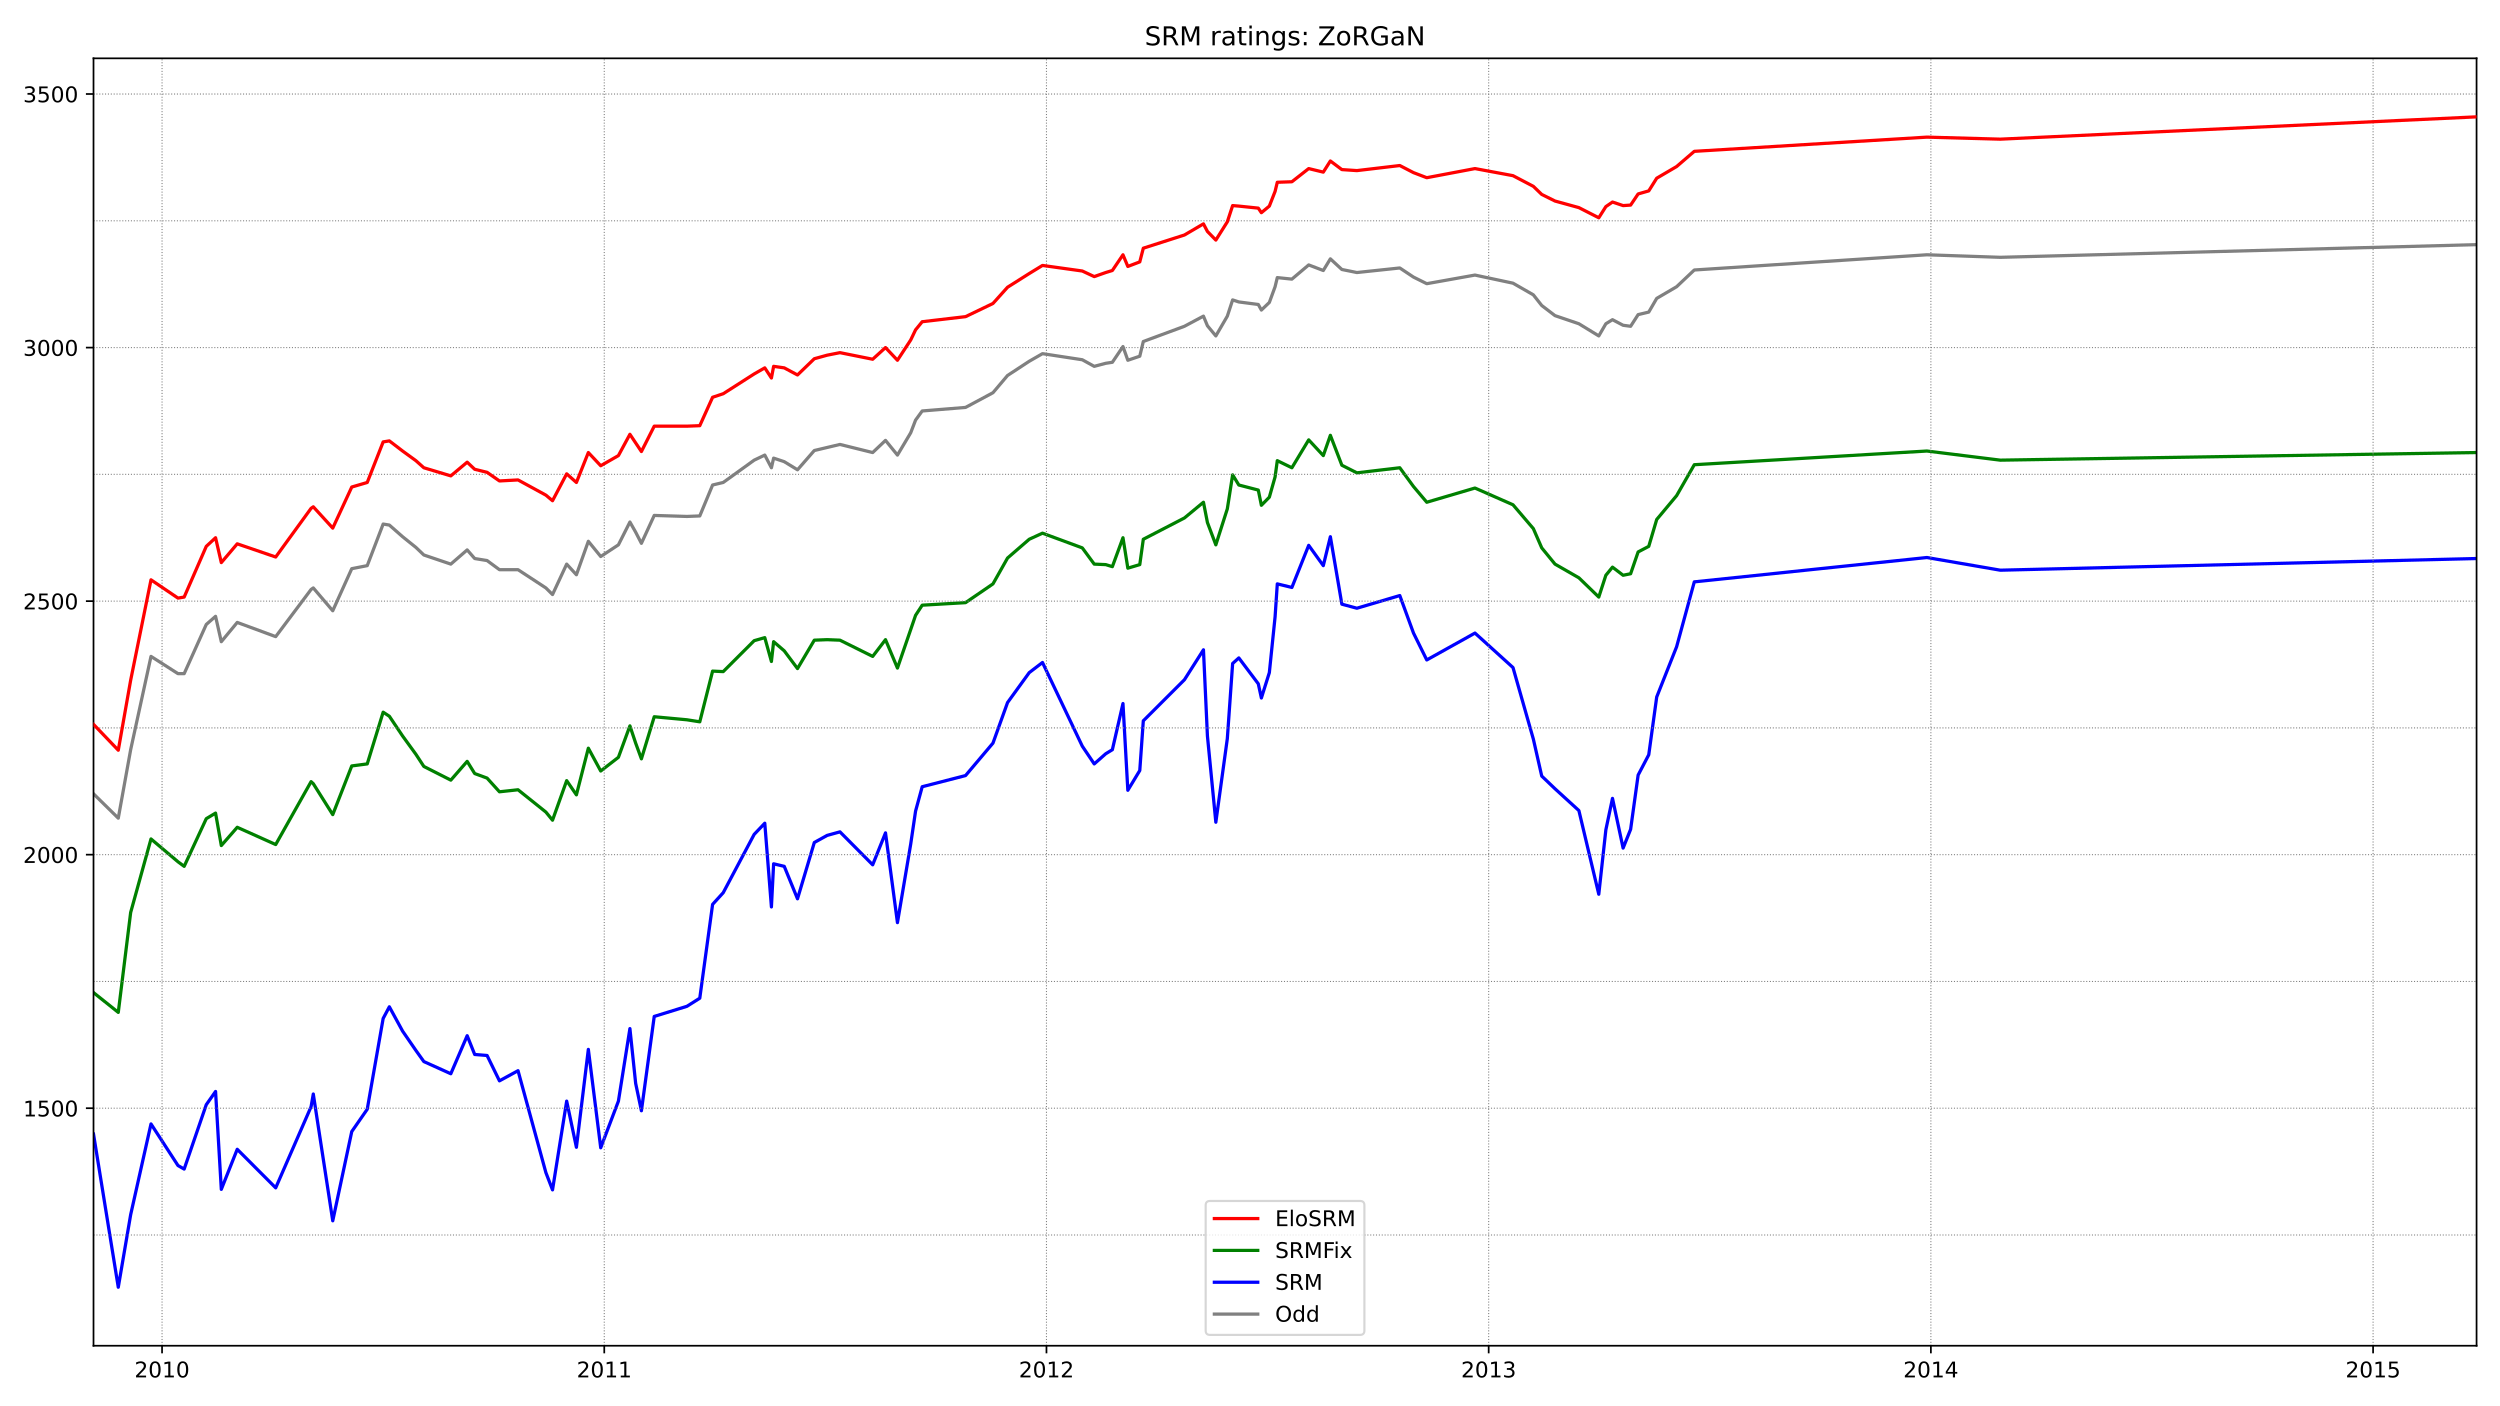 <?xml version="1.0" encoding="utf-8" standalone="no"?>
<!DOCTYPE svg PUBLIC "-//W3C//DTD SVG 1.1//EN"
  "http://www.w3.org/Graphics/SVG/1.1/DTD/svg11.dtd">
<!-- Created with matplotlib (https://matplotlib.org/) -->
<svg height="648pt" version="1.1" viewBox="0 0 1152 648" width="1152pt" xmlns="http://www.w3.org/2000/svg" xmlns:xlink="http://www.w3.org/1999/xlink">
 <defs>
  <style type="text/css">*{stroke-linecap:butt;stroke-linejoin:round;}</style>
 </defs>
 <g id="figure_1">
  <g id="patch_1">
   <path d="M 0 648 
L 1152 648 
L 1152 0 
L 0 0 
z
" style="fill:#ffffff;"/>
  </g>
  <g id="axes_1">
   <g id="patch_2">
    <path d="M 43.09 620.12 
L 1141.2 620.12 
L 1141.2 26.88 
L 43.09 26.88 
z
" style="fill:#ffffff;"/>
   </g>
   <g id="line2d_1">
    <path clip-path="url(#pb1c0783ad6)" d="M 43.09 365.794 
L 54.501 377.01 
L 60.207 345.465 
L 69.58 302.47 
L 82.01 310.415 
L 84.863 310.415 
L 95.051 287.749 
L 99.33 284.01 
L 101.979 295.693 
L 109.315 286.814 
L 127.043 293.357 
L 143.344 271.625 
L 144.363 270.924 
L 153.329 281.439 
L 162.091 262.045 
L 169.223 260.643 
L 176.559 241.482 
L 179.411 241.949 
L 185.524 247.324 
L 191.637 252.231 
L 195.305 255.736 
L 207.735 259.942 
L 215.275 253.399 
L 218.739 257.372 
L 224.444 258.306 
L 230.15 262.512 
L 238.708 262.512 
L 251.545 270.924 
L 254.602 273.962 
L 261.123 259.942 
L 265.606 264.849 
L 271.107 249.427 
L 276.813 256.437 
L 284.964 251.062 
L 290.262 240.547 
L 292.911 245.221 
L 295.56 250.361 
L 301.469 237.51 
L 316.548 237.977 
L 322.457 237.743 
L 328.366 223.489 
L 333.257 222.321 
L 347.521 212.04 
L 352.411 209.703 
L 355.468 215.545 
L 356.486 211.105 
L 361.377 212.741 
L 367.49 216.479 
L 375.233 207.6 
L 381.142 206.198 
L 387.052 204.796 
L 402.131 208.535 
L 408.04 202.927 
L 413.542 209.703 
L 419.655 199.422 
L 421.896 193.58 
L 424.953 189.374 
L 444.922 187.738 
L 457.556 180.962 
L 464.28 173.017 
L 474.265 166.474 
L 480.378 162.969 
L 498.717 165.773 
L 504.219 168.811 
L 509.517 167.409 
L 512.573 166.941 
L 517.464 159.698 
L 519.705 166.007 
L 525.207 164.137 
L 526.837 157.361 
L 545.788 150.351 
L 554.55 145.678 
L 556.384 150.117 
L 560.255 154.791 
L 565.553 145.678 
L 567.998 138.2 
L 570.851 139.135 
L 579.817 140.303 
L 581.243 142.874 
L 584.911 139.368 
L 587.56 132.125 
L 588.579 127.919 
L 595.303 128.62 
L 603.047 122.077 
L 609.771 124.647 
L 613.031 119.273 
L 618.329 124.18 
L 625.257 125.582 
L 645.023 123.479 
L 651.34 127.685 
L 657.453 130.723 
L 679.664 126.75 
L 697.188 130.489 
L 706.561 135.863 
L 710.433 140.77 
L 716.546 145.444 
L 727.549 149.183 
L 736.719 154.791 
L 739.979 149.183 
L 743.036 147.313 
L 747.926 149.884 
L 751.39 150.351 
L 754.854 144.977 
L 759.745 143.808 
L 763.413 137.499 
L 772.582 132.125 
L 780.733 124.414 
L 887.915 117.404 
L 921.741 118.572 
L 1141.2 112.73 
" style="fill:none;stroke:#808080;stroke-linecap:square;stroke-width:1.5;"/>
   </g>
   <g id="line2d_2">
    <path clip-path="url(#pb1c0783ad6)" d="M 43.09 522.586 
L 54.501 593.155 
L 60.207 559.74 
L 69.58 517.913 
L 82.01 537.074 
L 84.863 538.71 
L 95.051 509.034 
L 99.33 502.958 
L 101.979 548.056 
L 109.315 529.596 
L 127.043 547.355 
L 143.344 509.968 
L 144.363 504.126 
L 153.329 562.544 
L 162.091 521.418 
L 169.223 511.137 
L 176.559 469.31 
L 179.411 463.935 
L 185.524 475.151 
L 191.637 484.031 
L 195.305 489.172 
L 207.735 494.78 
L 215.275 477.254 
L 218.739 485.9 
L 224.444 486.368 
L 230.15 498.051 
L 238.708 493.378 
L 251.545 540.345 
L 254.602 548.29 
L 261.123 507.398 
L 265.606 528.662 
L 271.107 483.564 
L 276.813 528.895 
L 284.964 507.398 
L 290.262 473.983 
L 292.911 499.219 
L 295.56 511.838 
L 301.469 468.375 
L 316.548 463.702 
L 322.457 459.963 
L 328.366 416.734 
L 333.257 411.36 
L 347.521 384.488 
L 352.411 379.347 
L 355.468 417.902 
L 356.486 398.041 
L 361.377 399.209 
L 367.49 414.164 
L 375.233 388.226 
L 381.142 384.955 
L 387.052 383.319 
L 402.131 398.508 
L 408.04 383.787 
L 413.542 425.146 
L 419.655 388.927 
L 421.896 373.739 
L 424.953 362.523 
L 444.922 357.382 
L 457.556 342.427 
L 464.28 323.734 
L 474.265 309.947 
L 480.378 305.274 
L 498.717 343.829 
L 504.219 352.008 
L 509.517 347.334 
L 512.573 345.465 
L 517.464 324.201 
L 519.705 364.158 
L 525.207 355.045 
L 526.837 332.146 
L 545.788 313.219 
L 554.55 299.432 
L 556.384 339.156 
L 560.255 378.88 
L 565.553 340.324 
L 567.998 305.741 
L 570.851 303.171 
L 579.817 315.088 
L 581.243 321.631 
L 584.911 309.947 
L 587.56 284.244 
L 588.579 269.055 
L 595.303 270.691 
L 603.047 251.296 
L 609.771 260.643 
L 613.031 247.324 
L 618.329 278.402 
L 625.257 280.271 
L 645.023 274.429 
L 651.34 291.721 
L 657.453 304.105 
L 679.664 291.721 
L 697.188 307.61 
L 706.561 340.558 
L 710.433 357.616 
L 716.546 363.457 
L 727.549 373.505 
L 736.719 412.061 
L 739.979 382.385 
L 743.036 367.897 
L 747.926 390.797 
L 751.39 382.151 
L 754.854 357.148 
L 759.745 347.802 
L 763.413 321.163 
L 772.582 298.03 
L 780.733 268.12 
L 887.915 256.904 
L 921.741 262.746 
L 1141.2 257.372 
" style="fill:none;stroke:#0000ff;stroke-linecap:square;stroke-width:1.5;"/>
   </g>
   <g id="matplotlib.axis_1">
    <g id="xtick_1">
     <g id="line2d_3">
      <defs>
       <path d="M 0 0 
L 0 3.5 
" id="m13fd811f2c" style="stroke:#000000;stroke-width:0.8;"/>
      </defs>
      <g>
       <use style="stroke:#000000;stroke-width:0.8;" x="74.674" xlink:href="#m13fd811f2c" y="620.12"/>
      </g>
     </g>
     <g id="text_1">
      <!-- 2010 -->
      <g transform="translate(61.949 634.718)scale(0.1 -0.1)">
       <defs>
        <path d="M 19.188 8.297 
L 53.609 8.297 
L 53.609 0 
L 7.328 0 
L 7.328 8.297 
Q 12.938 14.109 22.625 23.891 
Q 32.328 33.688 34.812 36.531 
Q 39.547 41.844 41.422 45.531 
Q 43.312 49.219 43.312 52.781 
Q 43.312 58.594 39.234 62.25 
Q 35.156 65.922 28.609 65.922 
Q 23.969 65.922 18.812 64.312 
Q 13.672 62.703 7.812 59.422 
L 7.812 69.391 
Q 13.766 71.781 18.938 73 
Q 24.125 74.219 28.422 74.219 
Q 39.75 74.219 46.484 68.547 
Q 53.219 62.891 53.219 53.422 
Q 53.219 48.922 51.531 44.891 
Q 49.859 40.875 45.406 35.406 
Q 44.188 33.984 37.641 27.219 
Q 31.109 20.453 19.188 8.297 
z
" id="DejaVuSans-50"/>
        <path d="M 31.781 66.406 
Q 24.172 66.406 20.328 58.906 
Q 16.5 51.422 16.5 36.375 
Q 16.5 21.391 20.328 13.891 
Q 24.172 6.391 31.781 6.391 
Q 39.453 6.391 43.281 13.891 
Q 47.125 21.391 47.125 36.375 
Q 47.125 51.422 43.281 58.906 
Q 39.453 66.406 31.781 66.406 
z
M 31.781 74.219 
Q 44.047 74.219 50.516 64.516 
Q 56.984 54.828 56.984 36.375 
Q 56.984 17.969 50.516 8.266 
Q 44.047 -1.422 31.781 -1.422 
Q 19.531 -1.422 13.062 8.266 
Q 6.594 17.969 6.594 36.375 
Q 6.594 54.828 13.062 64.516 
Q 19.531 74.219 31.781 74.219 
z
" id="DejaVuSans-48"/>
        <path d="M 12.406 8.297 
L 28.516 8.297 
L 28.516 63.922 
L 10.984 60.406 
L 10.984 69.391 
L 28.422 72.906 
L 38.281 72.906 
L 38.281 8.297 
L 54.391 8.297 
L 54.391 0 
L 12.406 0 
z
" id="DejaVuSans-49"/>
       </defs>
       <use xlink:href="#DejaVuSans-50"/>
       <use x="63.623" xlink:href="#DejaVuSans-48"/>
       <use x="127.246" xlink:href="#DejaVuSans-49"/>
       <use x="190.869" xlink:href="#DejaVuSans-48"/>
      </g>
     </g>
    </g>
    <g id="xtick_2">
     <g id="line2d_4">
      <g>
       <use style="stroke:#000000;stroke-width:0.8;" x="278.443" xlink:href="#m13fd811f2c" y="620.12"/>
      </g>
     </g>
     <g id="text_2">
      <!-- 2011 -->
      <g transform="translate(265.718 634.718)scale(0.1 -0.1)">
       <use xlink:href="#DejaVuSans-50"/>
       <use x="63.623" xlink:href="#DejaVuSans-48"/>
       <use x="127.246" xlink:href="#DejaVuSans-49"/>
       <use x="190.869" xlink:href="#DejaVuSans-49"/>
      </g>
     </g>
    </g>
    <g id="xtick_3">
     <g id="line2d_5">
      <g>
       <use style="stroke:#000000;stroke-width:0.8;" x="482.212" xlink:href="#m13fd811f2c" y="620.12"/>
      </g>
     </g>
     <g id="text_3">
      <!-- 2012 -->
      <g transform="translate(469.487 634.718)scale(0.1 -0.1)">
       <use xlink:href="#DejaVuSans-50"/>
       <use x="63.623" xlink:href="#DejaVuSans-48"/>
       <use x="127.246" xlink:href="#DejaVuSans-49"/>
       <use x="190.869" xlink:href="#DejaVuSans-50"/>
      </g>
     </g>
    </g>
    <g id="xtick_4">
     <g id="line2d_6">
      <g>
       <use style="stroke:#000000;stroke-width:0.8;" x="685.981" xlink:href="#m13fd811f2c" y="620.12"/>
      </g>
     </g>
     <g id="text_4">
      <!-- 2013 -->
      <g transform="translate(673.256 634.718)scale(0.1 -0.1)">
       <defs>
        <path d="M 40.578 39.312 
Q 47.656 37.797 51.625 33 
Q 55.609 28.219 55.609 21.188 
Q 55.609 10.406 48.188 4.484 
Q 40.766 -1.422 27.094 -1.422 
Q 22.516 -1.422 17.656 -0.516 
Q 12.797 0.391 7.625 2.203 
L 7.625 11.719 
Q 11.719 9.328 16.594 8.109 
Q 21.484 6.891 26.812 6.891 
Q 36.078 6.891 40.938 10.547 
Q 45.797 14.203 45.797 21.188 
Q 45.797 27.641 41.281 31.266 
Q 36.766 34.906 28.719 34.906 
L 20.219 34.906 
L 20.219 43.016 
L 29.109 43.016 
Q 36.375 43.016 40.234 45.922 
Q 44.094 48.828 44.094 54.297 
Q 44.094 59.906 40.109 62.906 
Q 36.141 65.922 28.719 65.922 
Q 24.656 65.922 20.016 65.031 
Q 15.375 64.156 9.812 62.312 
L 9.812 71.094 
Q 15.438 72.656 20.344 73.438 
Q 25.25 74.219 29.594 74.219 
Q 40.828 74.219 47.359 69.109 
Q 53.906 64.016 53.906 55.328 
Q 53.906 49.266 50.438 45.094 
Q 46.969 40.922 40.578 39.312 
z
" id="DejaVuSans-51"/>
       </defs>
       <use xlink:href="#DejaVuSans-50"/>
       <use x="63.623" xlink:href="#DejaVuSans-48"/>
       <use x="127.246" xlink:href="#DejaVuSans-49"/>
       <use x="190.869" xlink:href="#DejaVuSans-51"/>
      </g>
     </g>
    </g>
    <g id="xtick_5">
     <g id="line2d_7">
      <g>
       <use style="stroke:#000000;stroke-width:0.8;" x="889.749" xlink:href="#m13fd811f2c" y="620.12"/>
      </g>
     </g>
     <g id="text_5">
      <!-- 2014 -->
      <g transform="translate(877.024 634.718)scale(0.1 -0.1)">
       <defs>
        <path d="M 37.797 64.312 
L 12.891 25.391 
L 37.797 25.391 
z
M 35.203 72.906 
L 47.609 72.906 
L 47.609 25.391 
L 58.016 25.391 
L 58.016 17.188 
L 47.609 17.188 
L 47.609 0 
L 37.797 0 
L 37.797 17.188 
L 4.891 17.188 
L 4.891 26.703 
z
" id="DejaVuSans-52"/>
       </defs>
       <use xlink:href="#DejaVuSans-50"/>
       <use x="63.623" xlink:href="#DejaVuSans-48"/>
       <use x="127.246" xlink:href="#DejaVuSans-49"/>
       <use x="190.869" xlink:href="#DejaVuSans-52"/>
      </g>
     </g>
    </g>
    <g id="xtick_6">
     <g id="line2d_8">
      <g>
       <use style="stroke:#000000;stroke-width:0.8;" x="1093.518" xlink:href="#m13fd811f2c" y="620.12"/>
      </g>
     </g>
     <g id="text_6">
      <!-- 2015 -->
      <g transform="translate(1080.793 634.718)scale(0.1 -0.1)">
       <defs>
        <path d="M 10.797 72.906 
L 49.516 72.906 
L 49.516 64.594 
L 19.828 64.594 
L 19.828 46.734 
Q 21.969 47.469 24.109 47.828 
Q 26.266 48.188 28.422 48.188 
Q 40.625 48.188 47.75 41.5 
Q 54.891 34.812 54.891 23.391 
Q 54.891 11.625 47.562 5.094 
Q 40.234 -1.422 26.906 -1.422 
Q 22.312 -1.422 17.547 -0.641 
Q 12.797 0.141 7.719 1.703 
L 7.719 11.625 
Q 12.109 9.234 16.797 8.062 
Q 21.484 6.891 26.703 6.891 
Q 35.156 6.891 40.078 11.328 
Q 45.016 15.766 45.016 23.391 
Q 45.016 31 40.078 35.438 
Q 35.156 39.891 26.703 39.891 
Q 22.75 39.891 18.812 39.016 
Q 14.891 38.141 10.797 36.281 
z
" id="DejaVuSans-53"/>
       </defs>
       <use xlink:href="#DejaVuSans-50"/>
       <use x="63.623" xlink:href="#DejaVuSans-48"/>
       <use x="127.246" xlink:href="#DejaVuSans-49"/>
       <use x="190.869" xlink:href="#DejaVuSans-53"/>
      </g>
     </g>
    </g>
   </g>
   <g id="matplotlib.axis_2">
    <g id="ytick_1">
     <g id="line2d_9">
      <defs>
       <path d="M 0 0 
L -3.5 0 
" id="m8a0b68b6a5" style="stroke:#000000;stroke-width:0.8;"/>
      </defs>
      <g>
       <use style="stroke:#000000;stroke-width:0.8;" x="43.09" xlink:href="#m8a0b68b6a5" y="510.669"/>
      </g>
     </g>
     <g id="text_7">
      <!-- 1500 -->
      <g transform="translate(10.64 514.468)scale(0.1 -0.1)">
       <use xlink:href="#DejaVuSans-49"/>
       <use x="63.623" xlink:href="#DejaVuSans-53"/>
       <use x="127.246" xlink:href="#DejaVuSans-48"/>
       <use x="190.869" xlink:href="#DejaVuSans-48"/>
      </g>
     </g>
    </g>
    <g id="ytick_2">
     <g id="line2d_10">
      <g>
       <use style="stroke:#000000;stroke-width:0.8;" x="43.09" xlink:href="#m8a0b68b6a5" y="393.835"/>
      </g>
     </g>
     <g id="text_8">
      <!-- 2000 -->
      <g transform="translate(10.64 397.634)scale(0.1 -0.1)">
       <use xlink:href="#DejaVuSans-50"/>
       <use x="63.623" xlink:href="#DejaVuSans-48"/>
       <use x="127.246" xlink:href="#DejaVuSans-48"/>
       <use x="190.869" xlink:href="#DejaVuSans-48"/>
      </g>
     </g>
    </g>
    <g id="ytick_3">
     <g id="line2d_11">
      <g>
       <use style="stroke:#000000;stroke-width:0.8;" x="43.09" xlink:href="#m8a0b68b6a5" y="277"/>
      </g>
     </g>
     <g id="text_9">
      <!-- 2500 -->
      <g transform="translate(10.64 280.799)scale(0.1 -0.1)">
       <use xlink:href="#DejaVuSans-50"/>
       <use x="63.623" xlink:href="#DejaVuSans-53"/>
       <use x="127.246" xlink:href="#DejaVuSans-48"/>
       <use x="190.869" xlink:href="#DejaVuSans-48"/>
      </g>
     </g>
    </g>
    <g id="ytick_4">
     <g id="line2d_12">
      <g>
       <use style="stroke:#000000;stroke-width:0.8;" x="43.09" xlink:href="#m8a0b68b6a5" y="160.165"/>
      </g>
     </g>
     <g id="text_10">
      <!-- 3000 -->
      <g transform="translate(10.64 163.964)scale(0.1 -0.1)">
       <use xlink:href="#DejaVuSans-51"/>
       <use x="63.623" xlink:href="#DejaVuSans-48"/>
       <use x="127.246" xlink:href="#DejaVuSans-48"/>
       <use x="190.869" xlink:href="#DejaVuSans-48"/>
      </g>
     </g>
    </g>
    <g id="ytick_5">
     <g id="line2d_13">
      <g>
       <use style="stroke:#000000;stroke-width:0.8;" x="43.09" xlink:href="#m8a0b68b6a5" y="43.33"/>
      </g>
     </g>
     <g id="text_11">
      <!-- 3500 -->
      <g transform="translate(10.64 47.13)scale(0.1 -0.1)">
       <use xlink:href="#DejaVuSans-51"/>
       <use x="63.623" xlink:href="#DejaVuSans-53"/>
       <use x="127.246" xlink:href="#DejaVuSans-48"/>
       <use x="190.869" xlink:href="#DejaVuSans-48"/>
      </g>
     </g>
    </g>
   </g>
   <g id="line2d_14">
    <path clip-path="url(#pb1c0783ad6)" d="M 43.09 457.393 
L 54.501 466.506 
L 60.207 420.473 
L 69.58 386.591 
L 82.01 397.106 
L 84.863 399.209 
L 95.051 377.244 
L 99.33 374.674 
L 101.979 389.628 
L 109.315 381.216 
L 127.043 389.161 
L 143.344 360.186 
L 144.363 361.121 
L 153.329 375.375 
L 162.091 352.942 
L 169.223 352.008 
L 176.559 328.173 
L 179.411 330.043 
L 185.524 339.156 
L 191.637 347.568 
L 195.305 353.176 
L 207.735 359.485 
L 215.275 350.839 
L 218.739 356.447 
L 224.444 358.55 
L 230.15 364.859 
L 238.708 363.925 
L 251.545 374.206 
L 254.602 377.945 
L 261.123 359.719 
L 265.606 366.262 
L 271.107 344.764 
L 276.813 355.279 
L 284.964 348.97 
L 290.262 334.482 
L 292.911 342.427 
L 295.56 349.671 
L 301.469 330.276 
L 316.548 331.678 
L 322.457 332.613 
L 328.366 309.246 
L 333.257 309.48 
L 347.521 295.226 
L 352.411 293.824 
L 355.468 304.806 
L 356.486 295.693 
L 361.377 299.899 
L 367.49 308.078 
L 375.233 294.992 
L 381.142 294.759 
L 387.052 294.992 
L 402.131 302.47 
L 408.04 294.759 
L 413.542 307.844 
L 419.655 290.085 
L 421.896 283.543 
L 424.953 278.869 
L 444.922 277.701 
L 457.556 269.055 
L 464.28 257.138 
L 474.265 248.492 
L 480.378 245.688 
L 498.717 252.464 
L 504.219 259.942 
L 509.517 260.176 
L 512.573 261.11 
L 517.464 247.791 
L 519.705 261.811 
L 525.207 260.176 
L 526.837 248.492 
L 545.788 238.678 
L 554.55 231.434 
L 556.384 240.781 
L 560.255 251.062 
L 565.553 234.472 
L 567.998 218.816 
L 570.851 223.489 
L 579.817 225.826 
L 581.243 232.836 
L 584.911 229.098 
L 587.56 219.751 
L 588.579 212.273 
L 595.303 215.545 
L 603.047 202.693 
L 609.771 209.937 
L 613.031 200.59 
L 618.329 214.376 
L 625.257 217.881 
L 645.023 215.545 
L 651.34 224.19 
L 657.453 231.434 
L 679.664 224.891 
L 697.188 232.603 
L 706.561 243.585 
L 710.433 252.464 
L 716.546 259.942 
L 727.549 266.251 
L 736.719 275.13 
L 739.979 265.083 
L 743.036 261.344 
L 747.926 265.083 
L 751.39 264.382 
L 754.854 254.334 
L 759.745 251.763 
L 763.413 239.379 
L 772.582 228.397 
L 780.733 214.143 
L 887.915 207.834 
L 921.741 212.04 
L 1141.2 208.535 
" style="fill:none;stroke:#008000;stroke-linecap:square;stroke-width:1.5;"/>
   </g>
   <g id="line2d_15">
    <path clip-path="url(#pb1c0783ad6)" d="M 43.09 569.087 
L 1141.2 569.087 
" style="fill:none;stroke:#808080;stroke-dasharray:0.5,0.825;stroke-dashoffset:0;stroke-width:0.5;"/>
   </g>
   <g id="line2d_16">
    <path clip-path="url(#pb1c0783ad6)" d="M 43.09 510.669 
L 1141.2 510.669 
" style="fill:none;stroke:#808080;stroke-dasharray:0.5,0.825;stroke-dashoffset:0;stroke-width:0.5;"/>
   </g>
   <g id="line2d_17">
    <path clip-path="url(#pb1c0783ad6)" d="M 43.09 452.252 
L 1141.2 452.252 
" style="fill:none;stroke:#808080;stroke-dasharray:0.5,0.825;stroke-dashoffset:0;stroke-width:0.5;"/>
   </g>
   <g id="line2d_18">
    <path clip-path="url(#pb1c0783ad6)" d="M 43.09 393.835 
L 1141.2 393.835 
" style="fill:none;stroke:#808080;stroke-dasharray:0.5,0.825;stroke-dashoffset:0;stroke-width:0.5;"/>
   </g>
   <g id="line2d_19">
    <path clip-path="url(#pb1c0783ad6)" d="M 43.09 335.417 
L 1141.2 335.417 
" style="fill:none;stroke:#808080;stroke-dasharray:0.5,0.825;stroke-dashoffset:0;stroke-width:0.5;"/>
   </g>
   <g id="line2d_20">
    <path clip-path="url(#pb1c0783ad6)" d="M 43.09 277 
L 1141.2 277 
" style="fill:none;stroke:#808080;stroke-dasharray:0.5,0.825;stroke-dashoffset:0;stroke-width:0.5;"/>
   </g>
   <g id="line2d_21">
    <path clip-path="url(#pb1c0783ad6)" d="M 43.09 218.582 
L 1141.2 218.582 
" style="fill:none;stroke:#808080;stroke-dasharray:0.5,0.825;stroke-dashoffset:0;stroke-width:0.5;"/>
   </g>
   <g id="line2d_22">
    <path clip-path="url(#pb1c0783ad6)" d="M 43.09 160.165 
L 1141.2 160.165 
" style="fill:none;stroke:#808080;stroke-dasharray:0.5,0.825;stroke-dashoffset:0;stroke-width:0.5;"/>
   </g>
   <g id="line2d_23">
    <path clip-path="url(#pb1c0783ad6)" d="M 43.09 101.748 
L 1141.2 101.748 
" style="fill:none;stroke:#808080;stroke-dasharray:0.5,0.825;stroke-dashoffset:0;stroke-width:0.5;"/>
   </g>
   <g id="line2d_24">
    <path clip-path="url(#pb1c0783ad6)" d="M 43.09 43.33 
L 1141.2 43.33 
" style="fill:none;stroke:#808080;stroke-dasharray:0.5,0.825;stroke-dashoffset:0;stroke-width:0.5;"/>
   </g>
   <g id="line2d_25">
    <path clip-path="url(#pb1c0783ad6)" d="M 74.674 620.12 
L 74.674 26.88 
" style="fill:none;stroke:#808080;stroke-dasharray:0.5,0.825;stroke-dashoffset:0;stroke-width:0.5;"/>
   </g>
   <g id="line2d_26">
    <path clip-path="url(#pb1c0783ad6)" d="M 278.443 620.12 
L 278.443 26.88 
" style="fill:none;stroke:#808080;stroke-dasharray:0.5,0.825;stroke-dashoffset:0;stroke-width:0.5;"/>
   </g>
   <g id="line2d_27">
    <path clip-path="url(#pb1c0783ad6)" d="M 482.212 620.12 
L 482.212 26.88 
" style="fill:none;stroke:#808080;stroke-dasharray:0.5,0.825;stroke-dashoffset:0;stroke-width:0.5;"/>
   </g>
   <g id="line2d_28">
    <path clip-path="url(#pb1c0783ad6)" d="M 685.981 620.12 
L 685.981 26.88 
" style="fill:none;stroke:#808080;stroke-dasharray:0.5,0.825;stroke-dashoffset:0;stroke-width:0.5;"/>
   </g>
   <g id="line2d_29">
    <path clip-path="url(#pb1c0783ad6)" d="M 889.749 620.12 
L 889.749 26.88 
" style="fill:none;stroke:#808080;stroke-dasharray:0.5,0.825;stroke-dashoffset:0;stroke-width:0.5;"/>
   </g>
   <g id="line2d_30">
    <path clip-path="url(#pb1c0783ad6)" d="M 1093.518 620.12 
L 1093.518 26.88 
" style="fill:none;stroke:#808080;stroke-dasharray:0.5,0.825;stroke-dashoffset:0;stroke-width:0.5;"/>
   </g>
   <g id="patch_3">
    <path d="M 43.09 620.12 
L 43.09 26.88 
" style="fill:none;stroke:#000000;stroke-linecap:square;stroke-linejoin:miter;stroke-width:0.8;"/>
   </g>
   <g id="patch_4">
    <path d="M 1141.2 620.12 
L 1141.2 26.88 
" style="fill:none;stroke:#000000;stroke-linecap:square;stroke-linejoin:miter;stroke-width:0.8;"/>
   </g>
   <g id="patch_5">
    <path d="M 43.09 620.12 
L 1141.2 620.12 
" style="fill:none;stroke:#000000;stroke-linecap:square;stroke-linejoin:miter;stroke-width:0.8;"/>
   </g>
   <g id="patch_6">
    <path d="M 43.09 26.88 
L 1141.2 26.88 
" style="fill:none;stroke:#000000;stroke-linecap:square;stroke-linejoin:miter;stroke-width:0.8;"/>
   </g>
   <g id="line2d_31">
    <path clip-path="url(#pb1c0783ad6)" d="M 43.09 333.781 
L 54.501 345.699 
L 60.207 313.452 
L 69.58 267.186 
L 82.01 275.598 
L 84.863 275.13 
L 95.051 251.763 
L 99.33 247.791 
L 101.979 259.241 
L 109.315 250.595 
L 127.043 256.671 
L 143.344 234.238 
L 144.363 233.537 
L 153.329 243.351 
L 162.091 224.424 
L 169.223 222.321 
L 176.559 203.628 
L 179.411 203.16 
L 185.524 207.834 
L 191.637 212.273 
L 195.305 215.545 
L 207.735 219.283 
L 215.275 212.974 
L 218.739 216.246 
L 224.444 217.648 
L 230.15 221.62 
L 238.708 221.153 
L 251.545 228.163 
L 254.602 230.733 
L 261.123 218.349 
L 265.606 222.321 
L 271.107 208.535 
L 276.813 214.61 
L 284.964 209.937 
L 290.262 200.123 
L 292.911 204.095 
L 295.56 208.067 
L 301.469 196.384 
L 316.548 196.384 
L 322.457 196.15 
L 328.366 183.065 
L 333.257 181.429 
L 347.521 172.316 
L 352.411 169.512 
L 355.468 174.185 
L 356.486 168.811 
L 361.377 169.512 
L 367.49 172.783 
L 375.233 165.306 
L 381.142 163.67 
L 387.052 162.502 
L 402.131 165.539 
L 408.04 160.165 
L 413.542 166.007 
L 419.655 156.66 
L 421.896 151.987 
L 424.953 148.248 
L 444.922 145.911 
L 457.556 139.836 
L 464.28 132.358 
L 474.265 126.049 
L 480.378 122.311 
L 498.717 124.881 
L 504.219 127.451 
L 509.517 125.582 
L 512.573 124.647 
L 517.464 117.404 
L 519.705 122.778 
L 525.207 120.675 
L 526.837 114.366 
L 545.788 108.29 
L 554.55 103.15 
L 556.384 106.655 
L 560.255 110.627 
L 565.553 102.215 
L 567.998 94.738 
L 570.851 94.971 
L 579.817 95.906 
L 581.243 98.009 
L 584.911 94.971 
L 587.56 88.195 
L 588.579 83.989 
L 595.303 83.755 
L 603.047 77.68 
L 609.771 79.315 
L 613.031 74.175 
L 618.329 78.147 
L 625.257 78.614 
L 645.023 76.278 
L 651.34 79.549 
L 657.453 81.886 
L 679.664 77.68 
L 697.188 80.951 
L 706.561 85.858 
L 710.433 89.597 
L 716.546 92.635 
L 727.549 95.672 
L 736.719 100.346 
L 739.979 95.205 
L 743.036 93.102 
L 747.926 94.738 
L 751.39 94.504 
L 754.854 89.363 
L 759.745 87.961 
L 763.413 82.119 
L 772.582 76.745 
L 780.733 69.735 
L 887.915 63.192 
L 921.741 64.127 
L 1141.2 53.845 
" style="fill:none;stroke:#ff0000;stroke-linecap:square;stroke-width:1.5;"/>
   </g>
   <g id="text_12">
    <!-- SRM ratings: ZoRGaN -->
    <g transform="translate(527.49 20.88)scale(0.12 -0.12)">
     <defs>
      <path d="M 53.516 70.516 
L 53.516 60.891 
Q 47.906 63.578 42.922 64.891 
Q 37.938 66.219 33.297 66.219 
Q 25.25 66.219 20.875 63.094 
Q 16.5 59.969 16.5 54.203 
Q 16.5 49.359 19.406 46.891 
Q 22.312 44.438 30.422 42.922 
L 36.375 41.703 
Q 47.406 39.594 52.656 34.297 
Q 57.906 29 57.906 20.125 
Q 57.906 9.516 50.797 4.047 
Q 43.703 -1.422 29.984 -1.422 
Q 24.812 -1.422 18.969 -0.25 
Q 13.141 0.922 6.891 3.219 
L 6.891 13.375 
Q 12.891 10.016 18.656 8.297 
Q 24.422 6.594 29.984 6.594 
Q 38.422 6.594 43.016 9.906 
Q 47.609 13.234 47.609 19.391 
Q 47.609 24.75 44.312 27.781 
Q 41.016 30.812 33.5 32.328 
L 27.484 33.5 
Q 16.453 35.688 11.516 40.375 
Q 6.594 45.062 6.594 53.422 
Q 6.594 63.094 13.406 68.656 
Q 20.219 74.219 32.172 74.219 
Q 37.312 74.219 42.625 73.281 
Q 47.953 72.359 53.516 70.516 
z
" id="DejaVuSans-83"/>
      <path d="M 44.391 34.188 
Q 47.562 33.109 50.562 29.594 
Q 53.562 26.078 56.594 19.922 
L 66.609 0 
L 56 0 
L 46.688 18.703 
Q 43.062 26.031 39.672 28.422 
Q 36.281 30.812 30.422 30.812 
L 19.672 30.812 
L 19.672 0 
L 9.812 0 
L 9.812 72.906 
L 32.078 72.906 
Q 44.578 72.906 50.734 67.672 
Q 56.891 62.453 56.891 51.906 
Q 56.891 45.016 53.688 40.469 
Q 50.484 35.938 44.391 34.188 
z
M 19.672 64.797 
L 19.672 38.922 
L 32.078 38.922 
Q 39.203 38.922 42.844 42.219 
Q 46.484 45.516 46.484 51.906 
Q 46.484 58.297 42.844 61.547 
Q 39.203 64.797 32.078 64.797 
z
" id="DejaVuSans-82"/>
      <path d="M 9.812 72.906 
L 24.516 72.906 
L 43.109 23.297 
L 61.812 72.906 
L 76.516 72.906 
L 76.516 0 
L 66.891 0 
L 66.891 64.016 
L 48.094 14.016 
L 38.188 14.016 
L 19.391 64.016 
L 19.391 0 
L 9.812 0 
z
" id="DejaVuSans-77"/>
      <path id="DejaVuSans-32"/>
      <path d="M 41.109 46.297 
Q 39.594 47.172 37.812 47.578 
Q 36.031 48 33.891 48 
Q 26.266 48 22.188 43.047 
Q 18.109 38.094 18.109 28.812 
L 18.109 0 
L 9.078 0 
L 9.078 54.688 
L 18.109 54.688 
L 18.109 46.188 
Q 20.953 51.172 25.484 53.578 
Q 30.031 56 36.531 56 
Q 37.453 56 38.578 55.875 
Q 39.703 55.766 41.062 55.516 
z
" id="DejaVuSans-114"/>
      <path d="M 34.281 27.484 
Q 23.391 27.484 19.188 25 
Q 14.984 22.516 14.984 16.5 
Q 14.984 11.719 18.141 8.906 
Q 21.297 6.109 26.703 6.109 
Q 34.188 6.109 38.703 11.406 
Q 43.219 16.703 43.219 25.484 
L 43.219 27.484 
z
M 52.203 31.203 
L 52.203 0 
L 43.219 0 
L 43.219 8.297 
Q 40.141 3.328 35.547 0.953 
Q 30.953 -1.422 24.312 -1.422 
Q 15.922 -1.422 10.953 3.297 
Q 6 8.016 6 15.922 
Q 6 25.141 12.172 29.828 
Q 18.359 34.516 30.609 34.516 
L 43.219 34.516 
L 43.219 35.406 
Q 43.219 41.609 39.141 45 
Q 35.062 48.391 27.688 48.391 
Q 23 48.391 18.547 47.266 
Q 14.109 46.141 10.016 43.891 
L 10.016 52.203 
Q 14.938 54.109 19.578 55.047 
Q 24.219 56 28.609 56 
Q 40.484 56 46.344 49.844 
Q 52.203 43.703 52.203 31.203 
z
" id="DejaVuSans-97"/>
      <path d="M 18.312 70.219 
L 18.312 54.688 
L 36.812 54.688 
L 36.812 47.703 
L 18.312 47.703 
L 18.312 18.016 
Q 18.312 11.328 20.141 9.422 
Q 21.969 7.516 27.594 7.516 
L 36.812 7.516 
L 36.812 0 
L 27.594 0 
Q 17.188 0 13.234 3.875 
Q 9.281 7.766 9.281 18.016 
L 9.281 47.703 
L 2.688 47.703 
L 2.688 54.688 
L 9.281 54.688 
L 9.281 70.219 
z
" id="DejaVuSans-116"/>
      <path d="M 9.422 54.688 
L 18.406 54.688 
L 18.406 0 
L 9.422 0 
z
M 9.422 75.984 
L 18.406 75.984 
L 18.406 64.594 
L 9.422 64.594 
z
" id="DejaVuSans-105"/>
      <path d="M 54.891 33.016 
L 54.891 0 
L 45.906 0 
L 45.906 32.719 
Q 45.906 40.484 42.875 44.328 
Q 39.844 48.188 33.797 48.188 
Q 26.516 48.188 22.312 43.547 
Q 18.109 38.922 18.109 30.906 
L 18.109 0 
L 9.078 0 
L 9.078 54.688 
L 18.109 54.688 
L 18.109 46.188 
Q 21.344 51.125 25.703 53.562 
Q 30.078 56 35.797 56 
Q 45.219 56 50.047 50.172 
Q 54.891 44.344 54.891 33.016 
z
" id="DejaVuSans-110"/>
      <path d="M 45.406 27.984 
Q 45.406 37.75 41.375 43.109 
Q 37.359 48.484 30.078 48.484 
Q 22.859 48.484 18.828 43.109 
Q 14.797 37.75 14.797 27.984 
Q 14.797 18.266 18.828 12.891 
Q 22.859 7.516 30.078 7.516 
Q 37.359 7.516 41.375 12.891 
Q 45.406 18.266 45.406 27.984 
z
M 54.391 6.781 
Q 54.391 -7.172 48.188 -13.984 
Q 42 -20.797 29.203 -20.797 
Q 24.469 -20.797 20.266 -20.094 
Q 16.062 -19.391 12.109 -17.922 
L 12.109 -9.188 
Q 16.062 -11.328 19.922 -12.344 
Q 23.781 -13.375 27.781 -13.375 
Q 36.625 -13.375 41.016 -8.766 
Q 45.406 -4.156 45.406 5.172 
L 45.406 9.625 
Q 42.625 4.781 38.281 2.391 
Q 33.938 0 27.875 0 
Q 17.828 0 11.672 7.656 
Q 5.516 15.328 5.516 27.984 
Q 5.516 40.672 11.672 48.328 
Q 17.828 56 27.875 56 
Q 33.938 56 38.281 53.609 
Q 42.625 51.219 45.406 46.391 
L 45.406 54.688 
L 54.391 54.688 
z
" id="DejaVuSans-103"/>
      <path d="M 44.281 53.078 
L 44.281 44.578 
Q 40.484 46.531 36.375 47.5 
Q 32.281 48.484 27.875 48.484 
Q 21.188 48.484 17.844 46.438 
Q 14.5 44.391 14.5 40.281 
Q 14.5 37.156 16.891 35.375 
Q 19.281 33.594 26.516 31.984 
L 29.594 31.297 
Q 39.156 29.25 43.188 25.516 
Q 47.219 21.781 47.219 15.094 
Q 47.219 7.469 41.188 3.016 
Q 35.156 -1.422 24.609 -1.422 
Q 20.219 -1.422 15.453 -0.562 
Q 10.688 0.297 5.422 2 
L 5.422 11.281 
Q 10.406 8.688 15.234 7.391 
Q 20.062 6.109 24.812 6.109 
Q 31.156 6.109 34.562 8.281 
Q 37.984 10.453 37.984 14.406 
Q 37.984 18.062 35.516 20.016 
Q 33.062 21.969 24.703 23.781 
L 21.578 24.516 
Q 13.234 26.266 9.516 29.906 
Q 5.812 33.547 5.812 39.891 
Q 5.812 47.609 11.281 51.797 
Q 16.75 56 26.812 56 
Q 31.781 56 36.172 55.266 
Q 40.578 54.547 44.281 53.078 
z
" id="DejaVuSans-115"/>
      <path d="M 11.719 12.406 
L 22.016 12.406 
L 22.016 0 
L 11.719 0 
z
M 11.719 51.703 
L 22.016 51.703 
L 22.016 39.312 
L 11.719 39.312 
z
" id="DejaVuSans-58"/>
      <path d="M 5.609 72.906 
L 62.891 72.906 
L 62.891 65.375 
L 16.797 8.297 
L 64.016 8.297 
L 64.016 0 
L 4.5 0 
L 4.5 7.516 
L 50.594 64.594 
L 5.609 64.594 
z
" id="DejaVuSans-90"/>
      <path d="M 30.609 48.391 
Q 23.391 48.391 19.188 42.75 
Q 14.984 37.109 14.984 27.297 
Q 14.984 17.484 19.156 11.844 
Q 23.344 6.203 30.609 6.203 
Q 37.797 6.203 41.984 11.859 
Q 46.188 17.531 46.188 27.297 
Q 46.188 37.016 41.984 42.703 
Q 37.797 48.391 30.609 48.391 
z
M 30.609 56 
Q 42.328 56 49.016 48.375 
Q 55.719 40.766 55.719 27.297 
Q 55.719 13.875 49.016 6.219 
Q 42.328 -1.422 30.609 -1.422 
Q 18.844 -1.422 12.172 6.219 
Q 5.516 13.875 5.516 27.297 
Q 5.516 40.766 12.172 48.375 
Q 18.844 56 30.609 56 
z
" id="DejaVuSans-111"/>
      <path d="M 59.516 10.406 
L 59.516 29.984 
L 43.406 29.984 
L 43.406 38.094 
L 69.281 38.094 
L 69.281 6.781 
Q 63.578 2.734 56.688 0.656 
Q 49.812 -1.422 42 -1.422 
Q 24.906 -1.422 15.25 8.562 
Q 5.609 18.562 5.609 36.375 
Q 5.609 54.25 15.25 64.234 
Q 24.906 74.219 42 74.219 
Q 49.125 74.219 55.547 72.453 
Q 61.969 70.703 67.391 67.281 
L 67.391 56.781 
Q 61.922 61.422 55.766 63.766 
Q 49.609 66.109 42.828 66.109 
Q 29.438 66.109 22.719 58.641 
Q 16.016 51.172 16.016 36.375 
Q 16.016 21.625 22.719 14.156 
Q 29.438 6.688 42.828 6.688 
Q 48.047 6.688 52.141 7.594 
Q 56.25 8.5 59.516 10.406 
z
" id="DejaVuSans-71"/>
      <path d="M 9.812 72.906 
L 23.094 72.906 
L 55.422 11.922 
L 55.422 72.906 
L 64.984 72.906 
L 64.984 0 
L 51.703 0 
L 19.391 60.984 
L 19.391 0 
L 9.812 0 
z
" id="DejaVuSans-78"/>
     </defs>
     <use xlink:href="#DejaVuSans-83"/>
     <use x="63.477" xlink:href="#DejaVuSans-82"/>
     <use x="132.959" xlink:href="#DejaVuSans-77"/>
     <use x="219.238" xlink:href="#DejaVuSans-32"/>
     <use x="251.025" xlink:href="#DejaVuSans-114"/>
     <use x="292.139" xlink:href="#DejaVuSans-97"/>
     <use x="353.418" xlink:href="#DejaVuSans-116"/>
     <use x="392.627" xlink:href="#DejaVuSans-105"/>
     <use x="420.41" xlink:href="#DejaVuSans-110"/>
     <use x="483.789" xlink:href="#DejaVuSans-103"/>
     <use x="547.266" xlink:href="#DejaVuSans-115"/>
     <use x="599.365" xlink:href="#DejaVuSans-58"/>
     <use x="633.057" xlink:href="#DejaVuSans-32"/>
     <use x="664.844" xlink:href="#DejaVuSans-90"/>
     <use x="733.35" xlink:href="#DejaVuSans-111"/>
     <use x="794.531" xlink:href="#DejaVuSans-82"/>
     <use x="864.014" xlink:href="#DejaVuSans-71"/>
     <use x="941.504" xlink:href="#DejaVuSans-97"/>
     <use x="1002.783" xlink:href="#DejaVuSans-78"/>
    </g>
   </g>
   <g id="legend_1">
    <g id="patch_7">
     <path d="M 557.575 615.12 
L 626.715 615.12 
Q 628.715 615.12 628.715 613.12 
L 628.715 555.408 
Q 628.715 553.408 626.715 553.408 
L 557.575 553.408 
Q 555.575 553.408 555.575 555.408 
L 555.575 613.12 
Q 555.575 615.12 557.575 615.12 
z
" style="fill:#ffffff;opacity:0.8;stroke:#cccccc;stroke-linejoin:miter;"/>
    </g>
    <g id="line2d_32">
     <path d="M 559.575 561.506 
L 579.575 561.506 
" style="fill:none;stroke:#ff0000;stroke-linecap:square;stroke-width:1.5;"/>
    </g>
    <g id="line2d_33"/>
    <g id="text_13">
     <!-- EloSRM -->
     <g transform="translate(587.575 565.006)scale(0.1 -0.1)">
      <defs>
       <path d="M 9.812 72.906 
L 55.906 72.906 
L 55.906 64.594 
L 19.672 64.594 
L 19.672 43.016 
L 54.391 43.016 
L 54.391 34.719 
L 19.672 34.719 
L 19.672 8.297 
L 56.781 8.297 
L 56.781 0 
L 9.812 0 
z
" id="DejaVuSans-69"/>
       <path d="M 9.422 75.984 
L 18.406 75.984 
L 18.406 0 
L 9.422 0 
z
" id="DejaVuSans-108"/>
      </defs>
      <use xlink:href="#DejaVuSans-69"/>
      <use x="63.184" xlink:href="#DejaVuSans-108"/>
      <use x="90.967" xlink:href="#DejaVuSans-111"/>
      <use x="152.148" xlink:href="#DejaVuSans-83"/>
      <use x="215.625" xlink:href="#DejaVuSans-82"/>
      <use x="285.107" xlink:href="#DejaVuSans-77"/>
     </g>
    </g>
    <g id="line2d_34">
     <path d="M 559.575 576.184 
L 579.575 576.184 
" style="fill:none;stroke:#008000;stroke-linecap:square;stroke-width:1.5;"/>
    </g>
    <g id="line2d_35"/>
    <g id="text_14">
     <!-- SRMFix -->
     <g transform="translate(587.575 579.684)scale(0.1 -0.1)">
      <defs>
       <path d="M 9.812 72.906 
L 51.703 72.906 
L 51.703 64.594 
L 19.672 64.594 
L 19.672 43.109 
L 48.578 43.109 
L 48.578 34.812 
L 19.672 34.812 
L 19.672 0 
L 9.812 0 
z
" id="DejaVuSans-70"/>
       <path d="M 54.891 54.688 
L 35.109 28.078 
L 55.906 0 
L 45.312 0 
L 29.391 21.484 
L 13.484 0 
L 2.875 0 
L 24.125 28.609 
L 4.688 54.688 
L 15.281 54.688 
L 29.781 35.203 
L 44.281 54.688 
z
" id="DejaVuSans-120"/>
      </defs>
      <use xlink:href="#DejaVuSans-83"/>
      <use x="63.477" xlink:href="#DejaVuSans-82"/>
      <use x="132.959" xlink:href="#DejaVuSans-77"/>
      <use x="219.238" xlink:href="#DejaVuSans-70"/>
      <use x="269.508" xlink:href="#DejaVuSans-105"/>
      <use x="297.291" xlink:href="#DejaVuSans-120"/>
     </g>
    </g>
    <g id="line2d_36">
     <path d="M 559.575 590.862 
L 579.575 590.862 
" style="fill:none;stroke:#0000ff;stroke-linecap:square;stroke-width:1.5;"/>
    </g>
    <g id="line2d_37"/>
    <g id="text_15">
     <!-- SRM -->
     <g transform="translate(587.575 594.362)scale(0.1 -0.1)">
      <use xlink:href="#DejaVuSans-83"/>
      <use x="63.477" xlink:href="#DejaVuSans-82"/>
      <use x="132.959" xlink:href="#DejaVuSans-77"/>
     </g>
    </g>
    <g id="line2d_38">
     <path d="M 559.575 605.54 
L 579.575 605.54 
" style="fill:none;stroke:#808080;stroke-linecap:square;stroke-width:1.5;"/>
    </g>
    <g id="line2d_39"/>
    <g id="text_16">
     <!-- Odd -->
     <g transform="translate(587.575 609.04)scale(0.1 -0.1)">
      <defs>
       <path d="M 39.406 66.219 
Q 28.656 66.219 22.328 58.203 
Q 16.016 50.203 16.016 36.375 
Q 16.016 22.609 22.328 14.594 
Q 28.656 6.594 39.406 6.594 
Q 50.141 6.594 56.422 14.594 
Q 62.703 22.609 62.703 36.375 
Q 62.703 50.203 56.422 58.203 
Q 50.141 66.219 39.406 66.219 
z
M 39.406 74.219 
Q 54.734 74.219 63.906 63.938 
Q 73.094 53.656 73.094 36.375 
Q 73.094 19.141 63.906 8.859 
Q 54.734 -1.422 39.406 -1.422 
Q 24.031 -1.422 14.812 8.828 
Q 5.609 19.094 5.609 36.375 
Q 5.609 53.656 14.812 63.938 
Q 24.031 74.219 39.406 74.219 
z
" id="DejaVuSans-79"/>
       <path d="M 45.406 46.391 
L 45.406 75.984 
L 54.391 75.984 
L 54.391 0 
L 45.406 0 
L 45.406 8.203 
Q 42.578 3.328 38.25 0.953 
Q 33.938 -1.422 27.875 -1.422 
Q 17.969 -1.422 11.734 6.484 
Q 5.516 14.406 5.516 27.297 
Q 5.516 40.188 11.734 48.094 
Q 17.969 56 27.875 56 
Q 33.938 56 38.25 53.625 
Q 42.578 51.266 45.406 46.391 
z
M 14.797 27.297 
Q 14.797 17.391 18.875 11.75 
Q 22.953 6.109 30.078 6.109 
Q 37.203 6.109 41.297 11.75 
Q 45.406 17.391 45.406 27.297 
Q 45.406 37.203 41.297 42.844 
Q 37.203 48.484 30.078 48.484 
Q 22.953 48.484 18.875 42.844 
Q 14.797 37.203 14.797 27.297 
z
" id="DejaVuSans-100"/>
      </defs>
      <use xlink:href="#DejaVuSans-79"/>
      <use x="78.711" xlink:href="#DejaVuSans-100"/>
      <use x="142.188" xlink:href="#DejaVuSans-100"/>
     </g>
    </g>
   </g>
  </g>
 </g>
 <defs>
  <clipPath id="pb1c0783ad6">
   <rect height="593.24" width="1098.11" x="43.09" y="26.88"/>
  </clipPath>
 </defs>
</svg>
